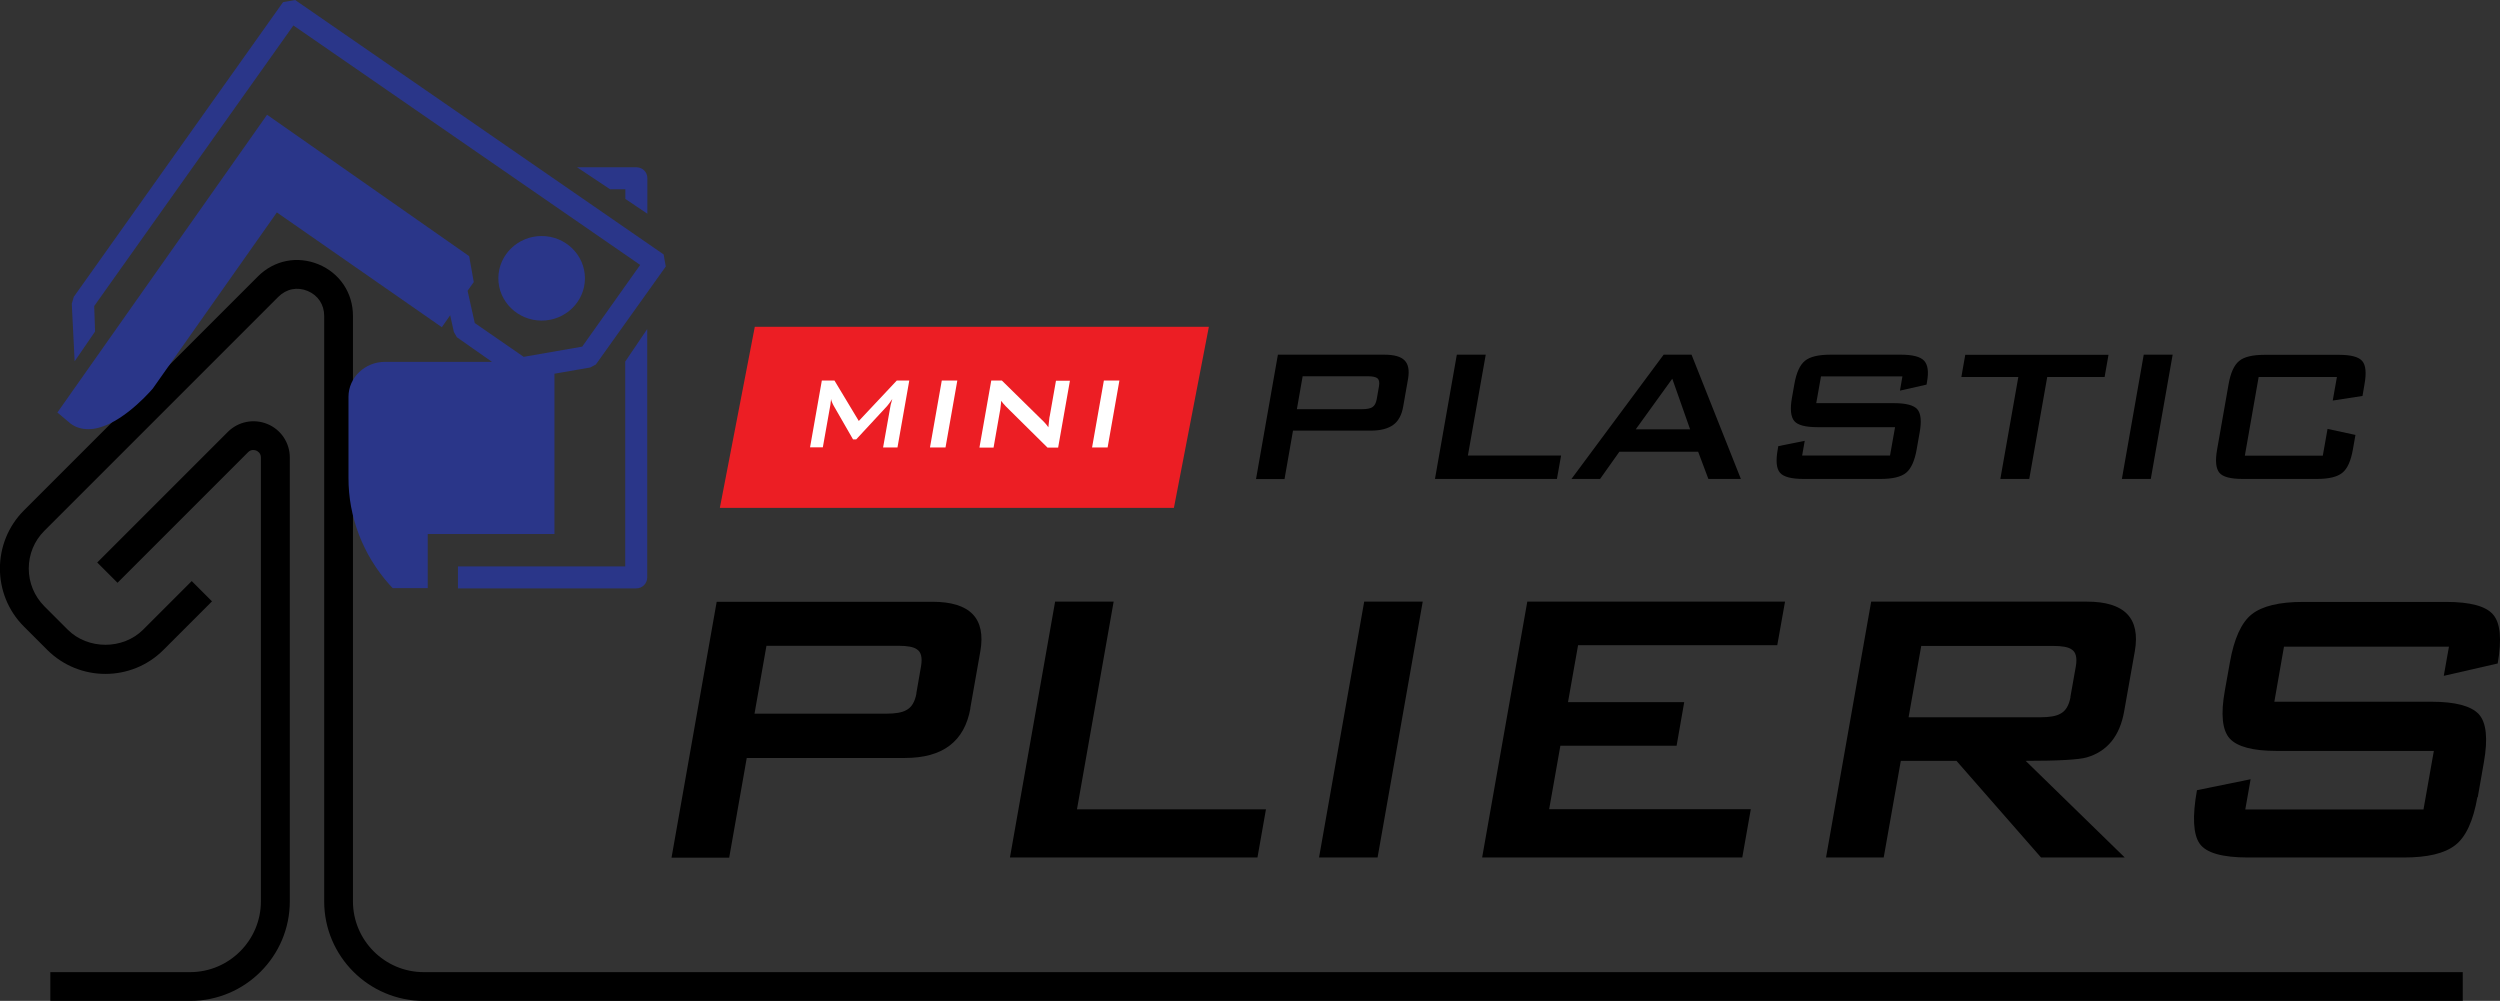 <?xml version="1.0" encoding="UTF-8"?>
<svg id="Layer_2" data-name="Layer 2" xmlns="http://www.w3.org/2000/svg" viewBox="0 0 173.82 69.59">
  <rect x="0" y="0" width="173.82" height="69.59" fill="#333333" stroke="none"/>
  <defs>
    <style>
      .cls-1 {
        fill: #fff;
      }

      .cls-2 {
        fill: #2a3689;
      }

      .cls-3 {
        fill: #ec1e24;
      }
    </style>
  </defs>
  <g id="Layer_1-2" data-name="Layer 1">
    <g>
      <path d="M13.23,69.59H3.5v-2h9.72c2.71,0,4.92-2.21,4.92-4.92v-30.86c0-.31-.23-.44-.32-.48-.1-.04-.35-.11-.57.11l-9.08,9.08-1.41-1.41,9.08-9.08c.72-.72,1.8-.94,2.75-.55.95.39,1.56,1.31,1.56,2.33v30.86c0,3.81-3.1,6.92-6.92,6.92Z"/>
      <path d="M171.23,69.59H29.46c-3.81,0-6.92-3.1-6.92-6.92V21.96c0-.78-.43-1.43-1.15-1.73-.72-.3-1.48-.15-2.04.41L3.08,36.91c-.7.7-1.08,1.63-1.08,2.62s.39,1.92,1.08,2.62l1.63,1.63c1.4,1.4,3.84,1.4,5.24,0l3.38-3.38,1.41,1.41-3.38,3.38c-2.22,2.22-5.84,2.22-8.07,0l-1.63-1.63c-2.22-2.22-2.22-5.84,0-8.07l16.27-16.27c1.13-1.13,2.74-1.45,4.22-.84,1.47.61,2.39,1.98,2.39,3.58v40.71c0,2.71,2.21,4.92,4.92,4.92h141.77v2Z"/>
      <g>
        <path class="cls-2" d="M40.67,19.35c0-1.62-1.35-2.94-3.01-2.94s-3.01,1.32-3.01,2.94,1.35,2.94,3.01,2.94,3.01-1.32,3.01-2.94Z"/>
        <path class="cls-2" d="M38.57,25.98l2.47-.43.39-.21,4.86-6.81-.15-.84L20.65.09l-.13-.09-.84.15L5.13,20.64l-.14.48.2,4,1.42-2.07-.06-1.77L20.4,1.77l24.11,16.65-4.03,5.68-4.07.71-3.4-2.35-.5-2.24.43-.61-.32-1.8-14.05-9.83L3.99,28.68l.94.79c.35.25.76.37,1.21.37,1.92,0,4.05-2.32,4.48-2.82l8.63-12.25,11.47,7.98.58-.83.26,1.17.21.36,2.44,1.71h-7.45c-1.39,0-2.53,1.09-2.53,2.43v5.63c-.01,2.71,1,5.35,2.84,7.42l.23.25h2.44s0-3.76,0-3.76h8.81v-11.16Z"/>
        <path class="cls-2" d="M43.48,13.16v.67l1.53,1.03v-2.47c0-.21-.08-.4-.22-.54-.14-.14-.34-.22-.54-.22h-4.13l2.3,1.53h1.07Z"/>
        <path class="cls-2" d="M43.48,39.38h-11.64v1.53h12.4c.42,0,.76-.34.76-.76v-17.27l-1.53,2.26v14.25Z"/>
      </g>
      <g>
        <path d="M67.47,49.25c-.41,2.3-1.92,3.45-4.55,3.45h-11l-1.22,6.93h-4.01l3.14-17.79h15c2.62,0,3.73,1.15,3.33,3.45l-.7,3.96ZM63.71,48.21l.33-1.9c.1-.6,0-.99-.3-1.17-.22-.16-.65-.24-1.28-.24h-9.17l-.83,4.72h9.17c.63,0,1.09-.08,1.37-.24.37-.18.61-.57.72-1.17Z"/>
        <path d="M87.43,59.62h-17.21l3.14-17.79h4.07l-2.55,14.44h13.14l-.59,3.34Z"/>
        <path d="M95.78,59.62h-4.07l3.14-17.79h4.07l-3.14,17.79Z"/>
        <path d="M121.14,59.62h-18.09l3.14-17.79h17.92l-.54,3.03h-13.85l-.7,3.96h8.08l-.53,3.03h-8.08l-.78,4.41h14.02l-.59,3.34Z"/>
        <path d="M147.75,59.62h-5.84l-5.88-6.72h-3.87l-1.19,6.72h-4.01l3.14-17.79h15c2.62,0,3.73,1.15,3.33,3.45l-.74,4.17c-.3,1.72-1.17,2.79-2.6,3.21-.55.16-1.97.24-4.25.24l6.89,6.72ZM143.95,48.46l.38-2.14c.1-.6,0-.99-.3-1.17-.22-.16-.65-.24-1.28-.24h-9.17l-.88,4.96h9.17c.63,0,1.09-.08,1.37-.24.37-.18.61-.57.72-1.17Z"/>
        <path d="M172.25,55.42c-.29,1.65-.8,2.77-1.54,3.34-.74.58-1.93.86-3.58.86h-10.83c-1.79,0-2.91-.32-3.36-.96-.45-.64-.52-1.88-.19-3.72l3.73-.76-.37,2.1h12.39l.72-4.07h-10.93c-1.65,0-2.74-.29-3.26-.86-.52-.57-.64-1.69-.34-3.34l.35-1.96c.29-1.65.8-2.77,1.52-3.34.72-.57,1.91-.86,3.56-.86h9.95c1.67,0,2.77.29,3.27.88.51.59.61,1.72.32,3.4l-3.75.86.36-2.03h-11.47l-.67,3.83h10.93c1.65,0,2.74.29,3.28.86.53.58.65,1.69.36,3.34l-.43,2.45Z"/>
      </g>
      <g>
        <path d="M87.33,33.3l1.52-8.64h7.39c.69,0,1.16.13,1.42.4.26.26.34.69.24,1.28l-.34,1.93c-.1.58-.33,1.01-.69,1.27s-.87.4-1.56.4h-5.41l-.59,3.37h-1.98ZM95.09,26.16h-4.52l-.4,2.29h4.52c.35,0,.6-.05.74-.15.15-.1.24-.28.29-.54l.16-.92c.04-.25.01-.43-.1-.53-.11-.1-.34-.15-.69-.15Z"/>
        <path d="M99.77,33.3l1.52-8.64h2.01l-1.24,7.01h6.48l-.29,1.63h-8.49Z"/>
        <path d="M109.26,33.3l6.41-8.64h1.94l3.43,8.64h-2.26l-.71-1.89h-5.48l-1.34,1.89h-2ZM113.73,29.85h3.78l-1.24-3.52-2.54,3.52Z"/>
        <path d="M132.27,26.17h-5.66l-.33,1.86h5.39c.84,0,1.39.14,1.64.43.25.29.3.83.16,1.61l-.21,1.19c-.14.78-.38,1.32-.73,1.61s-.94.43-1.79.43h-5.34c-.84,0-1.39-.14-1.64-.43s-.3-.83-.16-1.61l.04-.24,1.84-.37-.18,1.02h6.11l.35-1.97h-5.39c-.84,0-1.38-.14-1.62-.43-.24-.29-.3-.83-.16-1.61l.17-.96c.14-.79.38-1.32.73-1.61.35-.29.94-.43,1.78-.43h4.9c.81,0,1.35.14,1.61.42.26.28.33.77.2,1.48l-.03.18-1.85.42.17-.98Z"/>
        <path d="M142.34,26.21l-1.25,7.09h-2.01l1.25-7.09h-3.96l.27-1.54h9.96l-.27,1.54h-3.98Z"/>
        <path d="M147.53,33.3l1.52-8.64h2.01l-1.52,8.64h-2.01Z"/>
        <path d="M162.46,26.21h-5.42l-.96,5.47h5.42l.33-1.86,1.94.42-.18,1.02c-.14.79-.38,1.33-.73,1.61-.35.29-.94.43-1.77.43h-5.16c-.84,0-1.38-.14-1.62-.43-.24-.29-.3-.82-.16-1.61l.8-4.55c.14-.79.38-1.32.73-1.61.34-.29.94-.43,1.78-.43h5.16c.83,0,1.37.14,1.62.43.25.29.3.83.16,1.61l-.14.82-2.07.32.29-1.63Z"/>
      </g>
      <polygon class="cls-3" points="81.62 35.31 50.05 35.31 52.48 22.72 84.05 22.72 81.62 35.31"/>
      <g>
        <path class="cls-1" d="M56.32,31.11l.82-4.65h.88l1.69,2.81,2.64-2.81h.87l-.82,4.65h-1l.51-2.87c0-.06.03-.13.05-.21.02-.08.05-.18.08-.29-.08.12-.15.22-.21.3-.06.08-.11.14-.15.19l-2.15,2.32h-.22l-1.34-2.33c-.05-.09-.09-.17-.12-.25-.03-.08-.06-.15-.07-.23,0,.1-.02.18-.03.26,0,.08-.02.15-.03.23l-.51,2.87h-.88Z"/>
        <path class="cls-1" d="M64.66,31.11l.82-4.65h1.08l-.82,4.65h-1.08Z"/>
        <path class="cls-1" d="M68.1,31.11l.82-4.65h.74l2.79,2.74c.1.09.18.18.25.26.07.08.13.16.19.25.03-.26.05-.45.06-.55.01-.11.02-.19.04-.25l.43-2.44h.97l-.82,4.65h-.74l-2.9-2.87c-.07-.07-.13-.14-.18-.2s-.1-.12-.14-.18c-.01.14-.02.28-.04.41-.01.13-.03.24-.05.33l-.44,2.51h-.97Z"/>
        <path class="cls-1" d="M75.93,31.11l.82-4.65h1.08l-.82,4.65h-1.08Z"/>
      </g>
    </g>
  </g>
</svg>